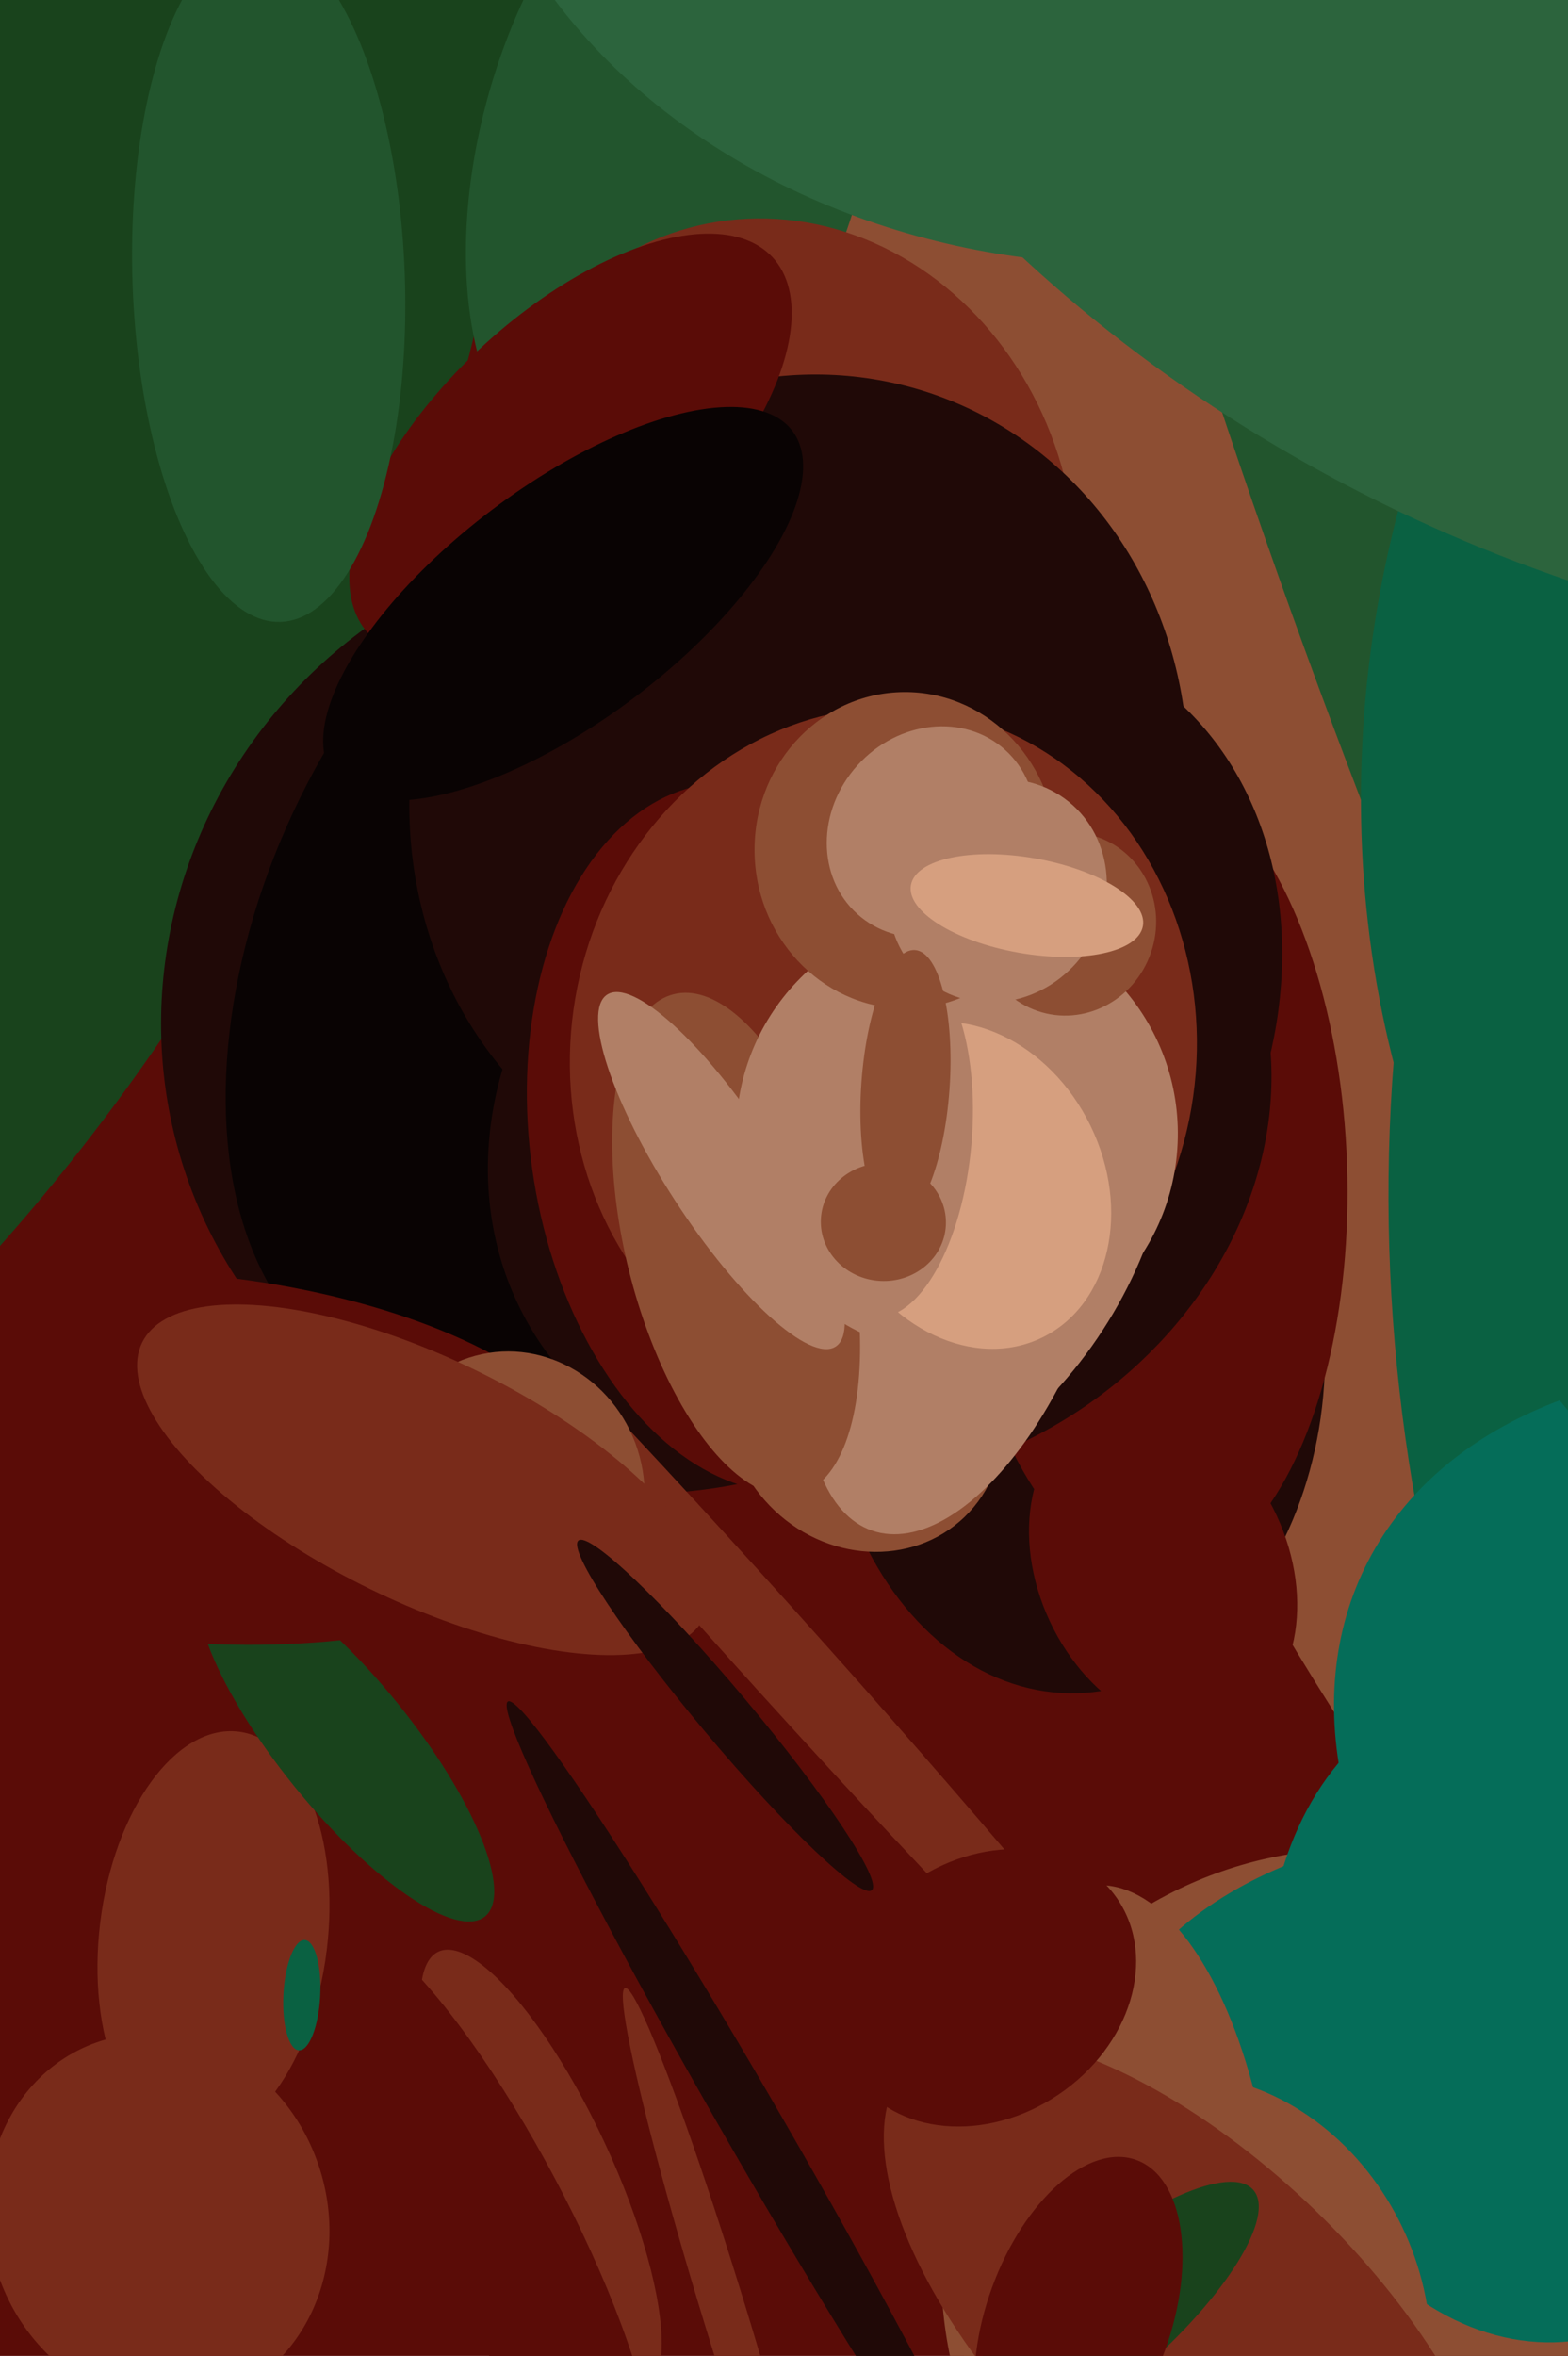 <svg xmlns="http://www.w3.org/2000/svg" width="426px" height="640px">
  <rect width="426" height="640" fill="rgb(90,12,7)"/>
  <ellipse cx="831" cy="0" rx="785" ry="612" transform="rotate(82,831,0)" fill="rgb(141,78,51)"/>
  <ellipse cx="-316" cy="-7" rx="455" ry="518" transform="rotate(18,-316,-7)" fill="rgb(25,67,28)"/>
  <ellipse cx="177" cy="275" rx="134" ry="130" transform="rotate(154,177,275)" fill="rgb(32,9,7)"/>
  <ellipse cx="292" cy="369" rx="68" ry="91" transform="rotate(1,292,369)" fill="rgb(32,9,7)"/>
  <ellipse cx="207" cy="444" rx="11" ry="199" transform="rotate(138,207,444)" fill="rgb(121,43,26)"/>
  <ellipse cx="206" cy="580" rx="136" ry="8" transform="rotate(60,206,580)" fill="rgb(32,9,7)"/>
  <ellipse cx="183" cy="39" rx="52" ry="95" transform="rotate(16,183,39)" fill="rgb(34,85,45)"/>
  <ellipse cx="366" cy="615" rx="113" ry="110" transform="rotate(108,366,615)" fill="rgb(141,78,51)"/>
  <ellipse cx="312" cy="318" rx="54" ry="110" transform="rotate(178,312,318)" fill="rgb(90,12,7)"/>
  <ellipse cx="58" cy="526" rx="56" ry="31" transform="rotate(97,58,526)" fill="rgb(121,43,26)"/>
  <ellipse cx="210" cy="151" rx="82" ry="92" transform="rotate(169,210,151)" fill="rgb(121,43,26)"/>
  <ellipse cx="376" cy="543" rx="75" ry="43" transform="rotate(165,376,543)" fill="rgb(5,109,89)"/>
  <ellipse cx="249" cy="278" rx="93" ry="113" transform="rotate(33,249,278)" fill="rgb(32,9,7)"/>
  <ellipse cx="153" cy="255" rx="81" ry="130" transform="rotate(25,153,255)" fill="rgb(9,3,3)"/>
  <ellipse cx="239" cy="305" rx="95" ry="110" transform="rotate(60,239,305)" fill="rgb(32,9,7)"/>
  <ellipse cx="217" cy="214" rx="105" ry="113" transform="rotate(18,217,214)" fill="rgb(32,9,7)"/>
  <ellipse cx="94" cy="474" rx="60" ry="18" transform="rotate(51,94,474)" fill="rgb(25,67,28)"/>
  <ellipse cx="49" cy="396" rx="116" ry="50" transform="rotate(5,49,396)" fill="rgb(90,12,7)"/>
  <ellipse cx="303" cy="612" rx="100" ry="44" transform="rotate(87,303,612)" fill="rgb(141,78,51)"/>
  <ellipse cx="206" cy="309" rx="62" ry="97" transform="rotate(172,206,309)" fill="rgb(90,12,7)"/>
  <ellipse cx="155" cy="121" rx="75" ry="36" transform="rotate(137,155,121)" fill="rgb(90,12,7)"/>
  <ellipse cx="256" cy="333" rx="52" ry="81" transform="rotate(33,256,333)" fill="rgb(177,127,102)"/>
  <ellipse cx="414" cy="547" rx="69" ry="90" transform="rotate(169,414,547)" fill="rgb(5,109,89)"/>
  <ellipse cx="328" cy="631" rx="69" ry="59" transform="rotate(66,328,631)" fill="rgb(141,78,51)"/>
  <ellipse cx="295" cy="-66" rx="171" ry="137" transform="rotate(8,295,-66)" fill="rgb(44,100,61)"/>
  <ellipse cx="710" cy="353" rx="399" ry="330" transform="rotate(79,710,353)" fill="rgb(10,97,66)"/>
  <ellipse cx="139" cy="405" rx="36" ry="38" transform="rotate(165,139,405)" fill="rgb(141,78,51)"/>
  <ellipse cx="235" cy="384" rx="36" ry="39" transform="rotate(136,235,384)" fill="rgb(141,78,51)"/>
  <ellipse cx="240" cy="286" rx="85" ry="94" transform="rotate(8,240,286)" fill="rgb(121,43,26)"/>
  <ellipse cx="262" cy="343" rx="37" ry="77" transform="rotate(19,262,343)" fill="rgb(177,127,102)"/>
  <ellipse cx="395" cy="162" rx="333" ry="43" transform="rotate(70,395,162)" fill="rgb(34,85,45)"/>
  <ellipse cx="200" cy="338" rx="70" ry="30" transform="rotate(76,200,338)" fill="rgb(141,78,51)"/>
  <ellipse cx="260" cy="308" rx="60" ry="60" transform="rotate(4,260,308)" fill="rgb(177,127,102)"/>
  <ellipse cx="43" cy="603" rx="51" ry="46" transform="rotate(72,43,603)" fill="rgb(121,43,26)"/>
  <ellipse cx="290" cy="251" rx="24" ry="25" transform="rotate(19,290,251)" fill="rgb(141,78,51)"/>
  <ellipse cx="324" cy="635" rx="107" ry="48" transform="rotate(44,324,635)" fill="rgb(121,43,26)"/>
  <ellipse cx="529" cy="503" rx="176" ry="119" transform="rotate(26,529,503)" fill="rgb(5,109,89)"/>
  <ellipse cx="115" cy="402" rx="85" ry="33" transform="rotate(26,115,402)" fill="rgb(121,43,26)"/>
  <ellipse cx="197" cy="466" rx="62" ry="7" transform="rotate(50,197,466)" fill="rgb(32,9,7)"/>
  <ellipse cx="580" cy="196" rx="255" ry="208" transform="rotate(102,580,196)" fill="rgb(10,97,66)"/>
  <ellipse cx="263" cy="322" rx="46" ry="37" transform="rotate(64,263,322)" fill="rgb(214,159,127)"/>
  <ellipse cx="82" cy="542" rx="5" ry="15" transform="rotate(3,82,542)" fill="rgb(10,97,66)"/>
  <ellipse cx="242" cy="309" rx="22" ry="49" transform="rotate(5,242,309)" fill="rgb(177,127,102)"/>
  <ellipse cx="480" cy="-66" rx="228" ry="312" transform="rotate(115,480,-66)" fill="rgb(44,100,61)"/>
  <ellipse cx="147" cy="590" rx="19" ry="66" transform="rotate(155,147,590)" fill="rgb(121,43,26)"/>
  <ellipse cx="246" cy="231" rx="43" ry="41" transform="rotate(88,246,231)" fill="rgb(141,78,51)"/>
  <ellipse cx="133" cy="601" rx="87" ry="20" transform="rotate(62,133,601)" fill="rgb(90,12,7)"/>
  <ellipse cx="196" cy="318" rx="15" ry="57" transform="rotate(147,196,318)" fill="rgb(177,127,102)"/>
  <ellipse cx="268" cy="540" rx="43" ry="35" transform="rotate(146,268,540)" fill="rgb(90,12,7)"/>
  <ellipse cx="253" cy="226" rx="27" ry="30" transform="rotate(42,253,226)" fill="rgb(177,127,102)"/>
  <ellipse cx="299" cy="631" rx="55" ry="17" transform="rotate(139,299,631)" fill="rgb(25,67,28)"/>
  <ellipse cx="197" cy="629" rx="6" ry="93" transform="rotate(163,197,629)" fill="rgb(121,43,26)"/>
  <ellipse cx="271" cy="242" rx="29" ry="31" transform="rotate(36,271,242)" fill="rgb(177,127,102)"/>
  <ellipse cx="240" cy="332" rx="16" ry="17" transform="rotate(93,240,332)" fill="rgb(141,78,51)"/>
  <ellipse cx="73" cy="76" rx="37" ry="93" transform="rotate(178,73,76)" fill="rgb(34,85,45)"/>
  <ellipse cx="279" cy="246" rx="32" ry="13" transform="rotate(10,279,246)" fill="rgb(214,159,127)"/>
  <ellipse cx="293" cy="630" rx="25" ry="46" transform="rotate(20,293,630)" fill="rgb(90,12,7)"/>
  <ellipse cx="153" cy="164" rx="32" ry="78" transform="rotate(53,153,164)" fill="rgb(9,3,3)"/>
  <ellipse cx="316" cy="426" rx="46" ry="34" transform="rotate(65,316,426)" fill="rgb(90,12,7)"/>
  <ellipse cx="246" cy="295" rx="12" ry="37" transform="rotate(4,246,295)" fill="rgb(141,78,51)"/>
</svg>